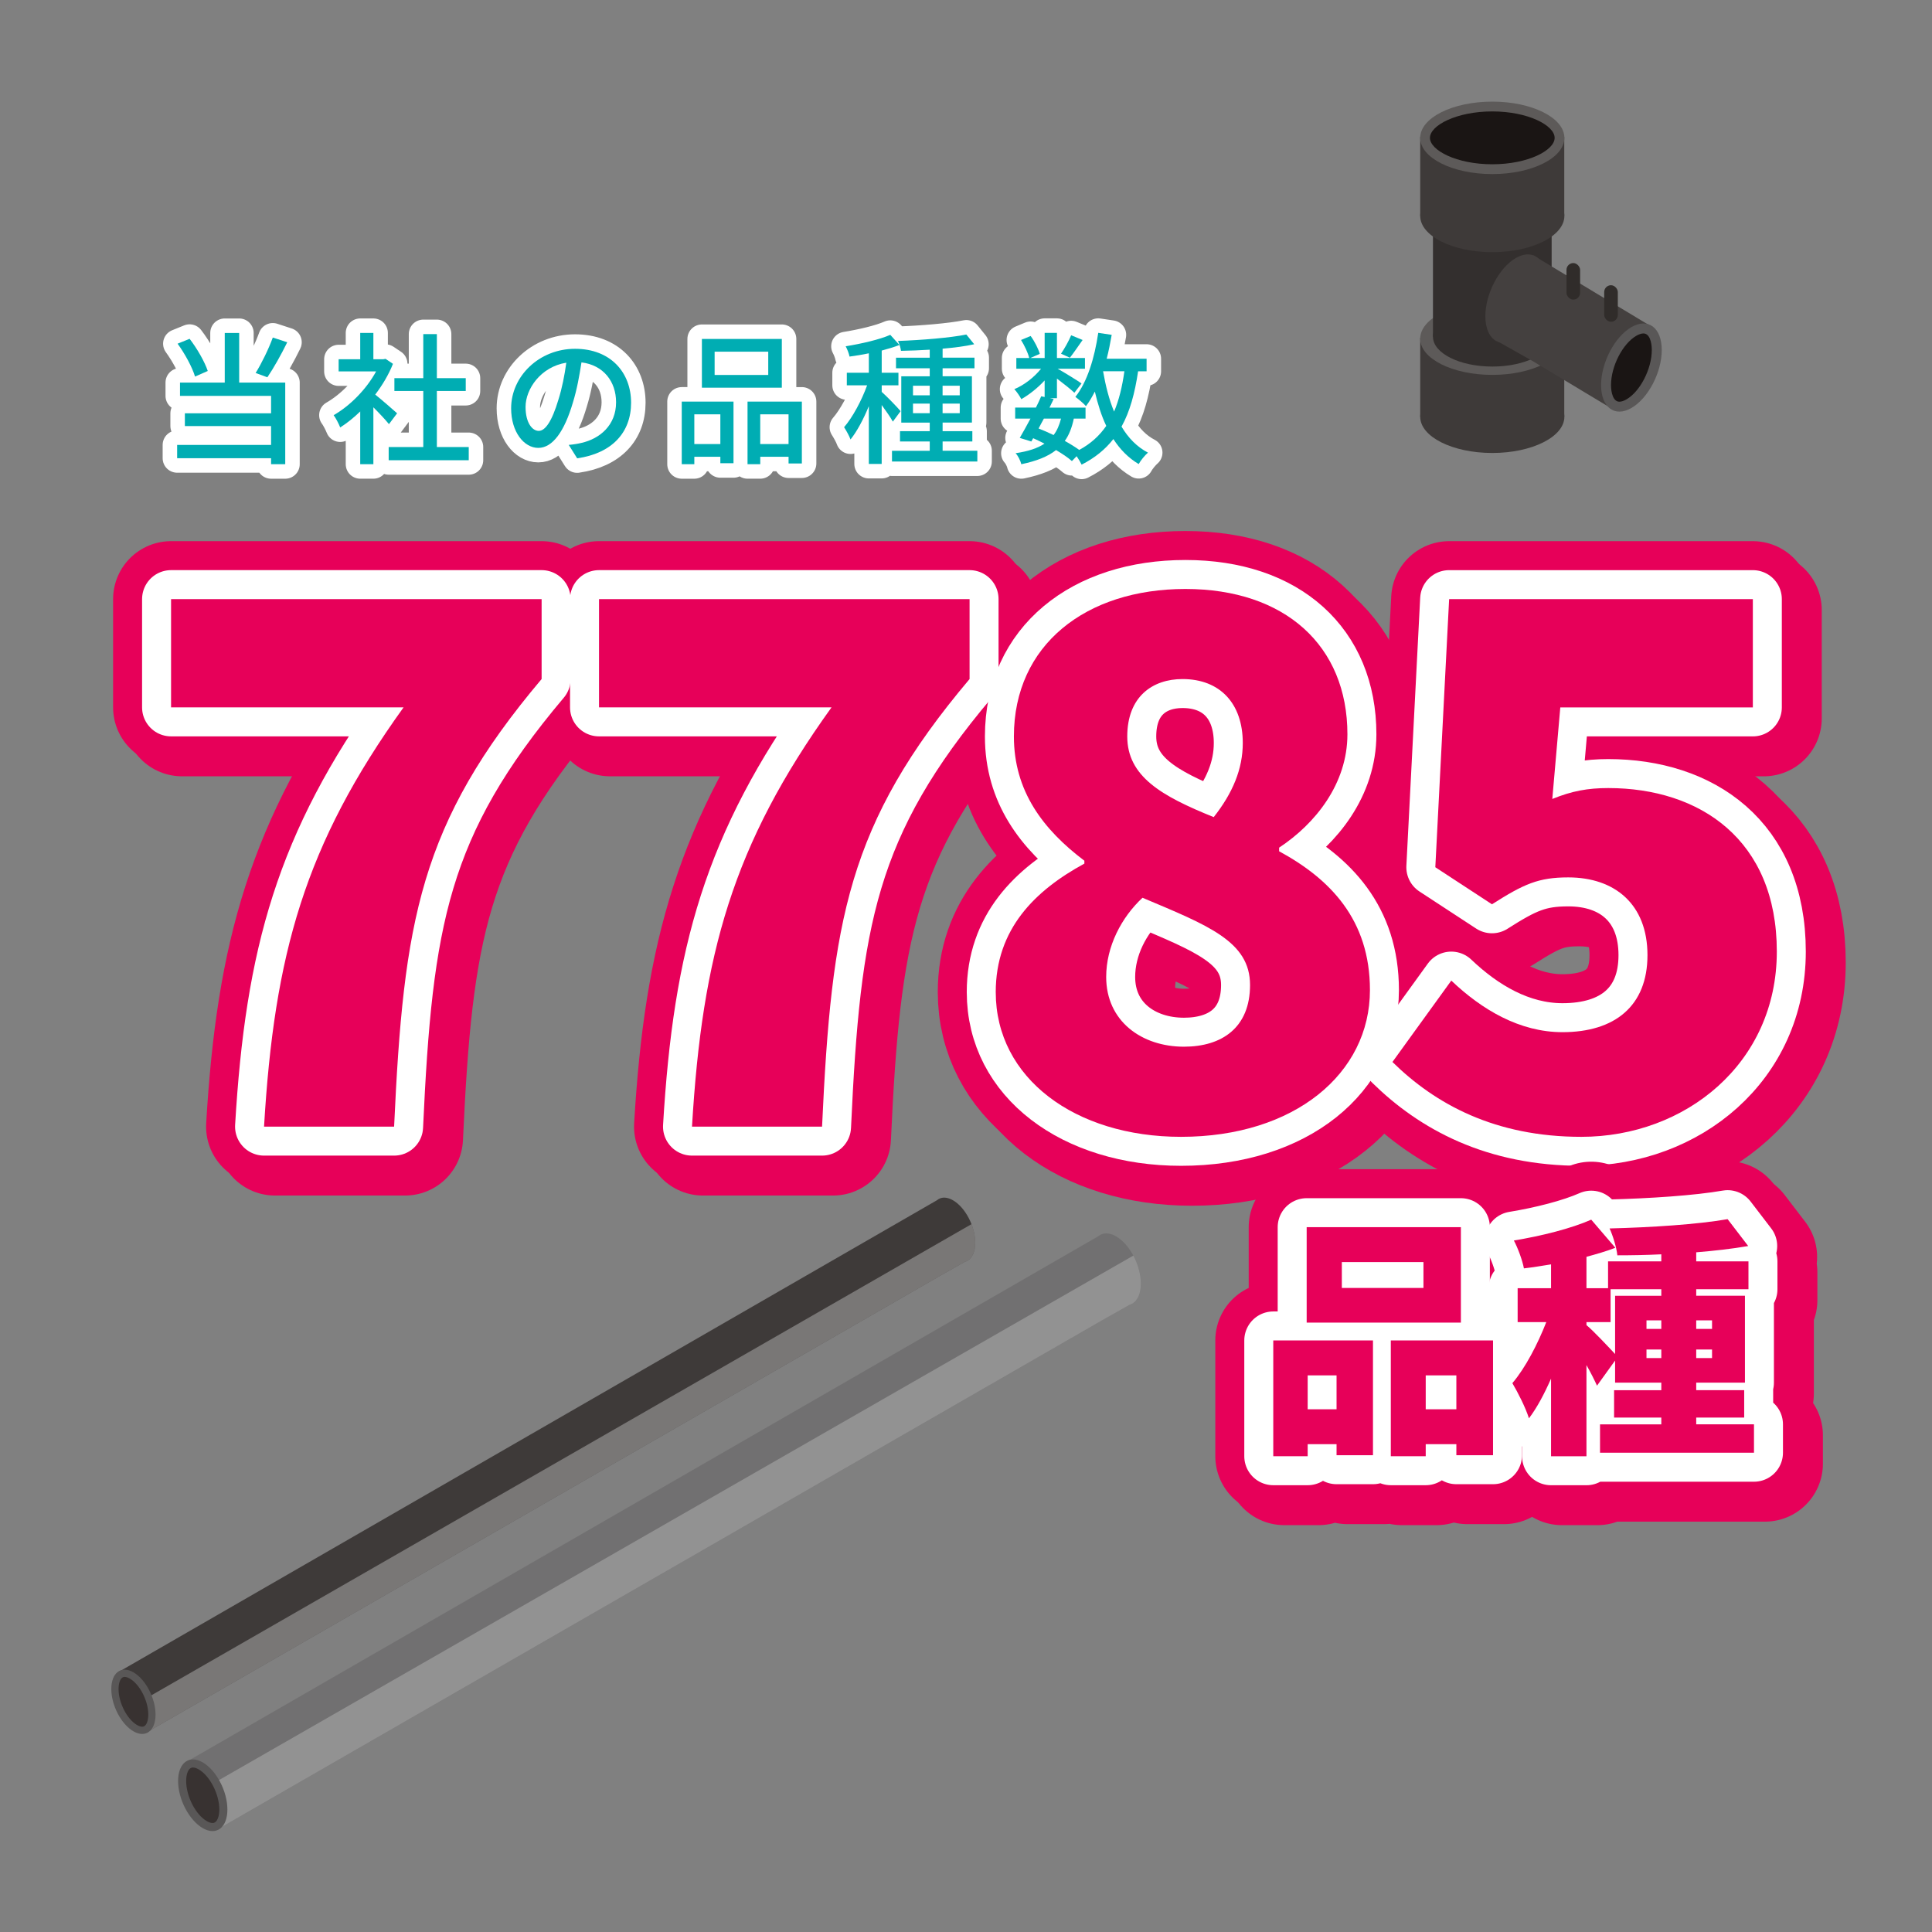 <?xml version="1.0" encoding="UTF-8"?><svg xmlns="http://www.w3.org/2000/svg" xmlns:xlink="http://www.w3.org/1999/xlink" viewBox="0 0 1000 1000"><rect x="0" y="0" width="1000" height="1000" fill="#808080" stroke="none"/><defs><clipPath id="clippath"><path d="M493.27,621.27c-2.38-1.37-4.59-1.69-6.42-1.09-.71.23-1.37.6-1.95,1.1L62.54,864.73l13.93,31.63,410.23-236.07,12.86-7.26c.39-.11.76-.25,1.12-.45,2.5-1.37,4.09-4.66,4.09-9.36,0-8.46-5.14-18.29-11.49-21.95Z" fill="#3e3a39"/></clipPath><clipPath id="clippath-1"><path d="M577.69,639.94c-2.65-1.53-5.12-1.88-7.16-1.22-.8.26-1.52.67-2.18,1.23L97.67,911.26l15.52,35.25,457.18-263.09,14.33-8.09c.43-.13.85-.28,1.24-.5,2.79-1.52,4.56-5.19,4.56-10.43,0-9.43-5.73-20.38-12.81-24.47Z" fill="#717071"/></clipPath></defs><g isolation="isolate"><g id="_イラスト"><path d="M214.56,371.81h-120.35v-56.04h191.8v41.37c-63.18,74.84-71.46,125.24-76.35,231.67h-67.32c5.27-89.13,21.06-145.92,72.21-217Z" fill="#e70059"/><path d="M436.07,371.81h-120.35v-56.04h191.8v41.37c-63.18,74.84-71.46,125.24-76.35,231.67h-67.32c5.27-89.13,21.06-145.92,72.21-217Z" fill="#e70059"/><path d="M521.06,519.24c0-32.72,20.31-52.65,45.88-66.57v-1.5c-21.44-16.17-36.48-36.1-36.48-64.31,0-47.39,37.23-76.34,88.76-76.34s83.87,29.33,83.87,75.22c0,25.57-16.55,46.26-35.35,58.67v1.88c26.33,14.29,47.01,35.35,47.01,71.83,0,43.25-39.11,75.97-97.78,75.97-54.91,0-95.9-30.46-95.9-74.84ZM652.69,515.48c0-22.57-21.81-30.84-55.66-45.13-10.91,10.15-18.8,25.2-18.8,40.99,0,22.94,18.43,36.1,40.24,36.1,19.56,0,34.22-9.78,34.22-31.97ZM648.93,390.24c0-20.31-11.66-33.09-31.21-33.09-15.42,0-28.58,9.03-28.58,29.71s17.68,30.84,44.75,41.75c9.78-12.41,15.04-24.82,15.04-38.36Z" fill="#e70059"/><path d="M726.4,555.34l30.46-42.12c15.79,15.04,35.35,26.7,57.54,26.7,27.08,0,44-13.54,44-39.87s-16.92-40.24-40.99-40.24c-15.42,0-22.94,3.38-39.49,13.92l-29.33-19.18,7.15-138.77h157.2v56.04h-99.66l-4.14,47.39c10.15-4.14,18.43-5.64,28.96-5.64,47.39,0,87.25,26.7,87.25,84.62s-47.39,95.9-101.17,95.9c-44.75,0-75.59-16.92-97.78-38.74Z" fill="#e70059"/><path d="M214.56,371.81h-120.35v-56.04h191.8v41.37c-63.18,74.84-71.46,125.24-76.35,231.67h-67.32c5.27-89.13,21.06-145.92,72.21-217Z" fill="none" stroke="#e70059" stroke-linecap="round" stroke-linejoin="round" stroke-width="60"/><path d="M436.07,371.81h-120.35v-56.04h191.8v41.37c-63.18,74.84-71.46,125.24-76.35,231.67h-67.32c5.27-89.13,21.06-145.92,72.21-217Z" fill="none" stroke="#e70059" stroke-linecap="round" stroke-linejoin="round" stroke-width="60"/><path d="M521.06,519.24c0-32.72,20.31-52.65,45.88-66.57v-1.5c-21.44-16.17-36.48-36.1-36.48-64.31,0-47.39,37.23-76.34,88.76-76.34s83.87,29.33,83.87,75.22c0,25.57-16.55,46.26-35.35,58.67v1.88c26.33,14.29,47.01,35.35,47.01,71.83,0,43.25-39.11,75.97-97.78,75.97-54.91,0-95.9-30.46-95.9-74.84ZM652.69,515.48c0-22.57-21.81-30.84-55.66-45.13-10.91,10.15-18.8,25.2-18.8,40.99,0,22.94,18.43,36.1,40.24,36.1,19.56,0,34.22-9.78,34.22-31.97ZM648.93,390.24c0-20.31-11.66-33.09-31.21-33.09-15.42,0-28.58,9.03-28.58,29.71s17.68,30.84,44.75,41.75c9.78-12.41,15.04-24.82,15.04-38.36Z" fill="none" stroke="#e70059" stroke-linecap="round" stroke-linejoin="round" stroke-width="60"/><path d="M726.4,555.34l30.46-42.12c15.79,15.04,35.35,26.7,57.54,26.7,27.08,0,44-13.54,44-39.87s-16.92-40.24-40.99-40.24c-15.42,0-22.94,3.38-39.49,13.92l-29.33-19.18,7.15-138.77h157.2v56.04h-99.66l-4.14,47.39c10.15-4.14,18.43-5.64,28.96-5.64,47.39,0,87.25,26.7,87.25,84.62s-47.39,95.9-101.17,95.9c-44.75,0-75.59-16.92-97.78-38.74Z" fill="none" stroke="#e70059" stroke-linecap="round" stroke-linejoin="round" stroke-width="60"/><path d="M208.89,366.14h-120.35v-56.04h191.8v41.37c-63.18,74.84-71.46,125.24-76.35,231.67h-67.32c5.27-89.13,21.06-145.92,72.21-217Z" fill="none" stroke="#e70059" stroke-linecap="round" stroke-linejoin="round" stroke-width="60"/><path d="M430.4,366.14h-120.35v-56.04h191.8v41.37c-63.18,74.84-71.46,125.24-76.35,231.67h-67.32c5.27-89.13,21.06-145.92,72.21-217Z" fill="none" stroke="#e70059" stroke-linecap="round" stroke-linejoin="round" stroke-width="60"/><path d="M515.39,513.57c0-32.72,20.31-52.65,45.88-66.57v-1.5c-21.44-16.17-36.48-36.1-36.48-64.31,0-47.39,37.23-76.34,88.76-76.34s83.87,29.33,83.87,75.22c0,25.57-16.55,46.26-35.35,58.67v1.88c26.33,14.29,47.01,35.35,47.01,71.83,0,43.25-39.11,75.97-97.78,75.97-54.91,0-95.9-30.46-95.9-74.84ZM647.02,509.81c0-22.57-21.81-30.84-55.66-45.13-10.91,10.15-18.8,25.2-18.8,40.99,0,22.94,18.43,36.1,40.24,36.1,19.56,0,34.22-9.78,34.22-31.97ZM643.26,384.57c0-20.31-11.66-33.09-31.21-33.09-15.42,0-28.58,9.03-28.58,29.71s17.68,30.84,44.75,41.75c9.78-12.41,15.04-24.82,15.04-38.36Z" fill="none" stroke="#e70059" stroke-linecap="round" stroke-linejoin="round" stroke-width="60"/><path d="M720.73,549.67l30.46-42.12c15.79,15.04,35.35,26.7,57.54,26.7,27.08,0,44-13.54,44-39.87s-16.92-40.24-40.99-40.24c-15.42,0-22.94,3.38-39.49,13.92l-29.33-19.18,7.15-138.77h157.2v56.04h-99.66l-4.14,47.39c10.15-4.14,18.43-5.64,28.96-5.64,47.39,0,87.25,26.7,87.25,84.62s-47.39,95.9-101.17,95.9c-44.75,0-75.59-16.92-97.78-38.74Z" fill="none" stroke="#e70059" stroke-linecap="round" stroke-linejoin="round" stroke-width="60"/><path d="M208.89,366.14h-120.35v-56.04h191.8v41.37c-63.18,74.84-71.46,125.24-76.35,231.67h-67.32c5.27-89.13,21.06-145.92,72.21-217Z" fill="none" stroke="#fff" stroke-linecap="round" stroke-linejoin="round" stroke-width="30"/><path d="M430.4,366.14h-120.35v-56.04h191.8v41.37c-63.18,74.84-71.46,125.24-76.35,231.67h-67.32c5.27-89.13,21.06-145.92,72.21-217Z" fill="none" stroke="#fff" stroke-linecap="round" stroke-linejoin="round" stroke-width="30"/><path d="M515.39,513.57c0-32.72,20.31-52.65,45.88-66.57v-1.5c-21.44-16.17-36.48-36.1-36.48-64.31,0-47.39,37.23-76.34,88.76-76.34s83.87,29.33,83.87,75.22c0,25.57-16.55,46.26-35.35,58.67v1.88c26.33,14.29,47.01,35.35,47.01,71.83,0,43.25-39.11,75.97-97.78,75.97-54.91,0-95.9-30.46-95.9-74.84ZM647.02,509.81c0-22.57-21.81-30.84-55.66-45.13-10.91,10.15-18.8,25.2-18.8,40.99,0,22.94,18.43,36.1,40.24,36.1,19.56,0,34.22-9.78,34.22-31.97ZM643.26,384.57c0-20.31-11.66-33.09-31.21-33.09-15.42,0-28.58,9.03-28.58,29.71s17.68,30.84,44.75,41.75c9.78-12.41,15.04-24.82,15.04-38.36Z" fill="none" stroke="#fff" stroke-linecap="round" stroke-linejoin="round" stroke-width="30"/><path d="M720.73,549.67l30.46-42.12c15.79,15.04,35.35,26.7,57.54,26.7,27.08,0,44-13.54,44-39.87s-16.92-40.24-40.99-40.24c-15.42,0-22.94,3.38-39.49,13.92l-29.33-19.18,7.15-138.77h157.2v56.04h-99.66l-4.14,47.39c10.15-4.14,18.43-5.64,28.96-5.64,47.39,0,87.25,26.7,87.25,84.62s-47.39,95.9-101.17,95.9c-44.75,0-75.59-16.92-97.78-38.74Z" fill="none" stroke="#fff" stroke-linecap="round" stroke-linejoin="round" stroke-width="30"/><path d="M208.89,366.14h-120.35v-56.04h191.8v41.37c-63.18,74.84-71.46,125.24-76.35,231.67h-67.32c5.27-89.13,21.06-145.92,72.21-217Z" fill="#e70059"/><path d="M430.4,366.14h-120.35v-56.04h191.8v41.37c-63.18,74.84-71.46,125.24-76.35,231.67h-67.32c5.27-89.13,21.06-145.92,72.21-217Z" fill="#e70059"/><path d="M515.39,513.57c0-32.72,20.31-52.65,45.88-66.57v-1.5c-21.44-16.17-36.48-36.1-36.48-64.31,0-47.39,37.23-76.34,88.76-76.34s83.87,29.33,83.87,75.22c0,25.57-16.55,46.26-35.35,58.67v1.88c26.33,14.29,47.01,35.35,47.01,71.83,0,43.25-39.11,75.97-97.78,75.97-54.91,0-95.9-30.46-95.9-74.84ZM647.02,509.81c0-22.57-21.81-30.84-55.66-45.13-10.91,10.15-18.8,25.2-18.8,40.99,0,22.94,18.43,36.1,40.24,36.1,19.56,0,34.22-9.78,34.22-31.97ZM643.26,384.57c0-20.31-11.66-33.09-31.21-33.09-15.42,0-28.58,9.03-28.58,29.71s17.68,30.84,44.75,41.75c9.78-12.41,15.04-24.82,15.04-38.36Z" fill="#e70059"/><path d="M720.73,549.67l30.46-42.12c15.79,15.04,35.35,26.7,57.54,26.7,27.08,0,44-13.54,44-39.87s-16.92-40.24-40.99-40.24c-15.42,0-22.94,3.38-39.49,13.92l-29.33-19.18,7.15-138.77h157.2v56.04h-99.66l-4.14,47.39c10.15-4.14,18.43-5.64,28.96-5.64,47.39,0,87.25,26.7,87.25,84.62s-47.39,95.9-101.17,95.9c-44.75,0-75.59-16.92-97.78-38.74Z" fill="#e70059"/><path d="M664.71,699.48h51.61v59.41h-18.85v-5.72h-14.95v6.24h-17.81v-59.93ZM761.82,690.25h-79.82v-49.4h79.82v49.4ZM682.52,717.56v17.55h14.95v-17.55h-14.95ZM742.45,658.92h-42.25v13.39h42.25v-13.39ZM778.46,699.48v59.41h-18.98v-5.72h-15.86v6.24h-18.07v-59.93h52.91ZM759.48,735.11v-17.55h-15.86v17.55h15.86Z" fill="#e70059"/><path d="M913.53,742.91v14.69h-79.69v-14.69h31.72v-3.51h-24.44v-14.17h24.44v-3.9h-23.92v-11.44l-9.36,13c-1.3-2.86-3.25-6.76-5.46-10.66v47.19h-18.33v-40.17c-3.51,7.93-7.28,15.08-11.44,20.54-1.69-5.46-5.72-13.39-8.58-18.2,6.76-7.93,13.13-20.28,17.55-31.59h-14.82v-17.55h17.29v-12.35c-4.81.78-9.49,1.56-14.04,2.08-.78-4.16-3.12-10.53-5.2-14.43,14.3-2.34,29.77-6.24,40.04-10.79l12.48,14.56c-4.68,1.82-9.75,3.25-14.95,4.68v16.25h11.18v-13.91h27.56v-3.64c-7.8.39-15.47.52-22.75.52-.39-4.03-2.34-10.27-4.03-13.91,21.32-.52,45.5-2.08,61.1-4.81l10.66,13.91c-8.19,1.43-17.42,2.47-26.91,3.25v4.68h27.04v14.43h-27.04v3.38h25.22v44.98h-25.22v3.9h24.83v14.17h-24.83v3.51h29.9ZM826.82,691.55c3.12,2.47,11.18,11.05,14.82,14.95v-30.16h23.92v-3.38h-26.26v17.03h-12.48v1.56ZM865.56,689.08h-7.67v4.42h7.67v-4.42ZM865.56,708.58v-4.42h-7.67v4.42h7.67ZM883.63,689.08v4.42h8.19v-4.42h-8.19ZM891.82,704.16h-8.19v4.42h8.19v-4.42Z" fill="#e70059"/><path d="M664.71,699.48h51.61v59.41h-18.85v-5.72h-14.95v6.24h-17.81v-59.93ZM761.82,690.25h-79.82v-49.4h79.82v49.4ZM682.52,717.56v17.55h14.95v-17.55h-14.95ZM742.45,658.92h-42.25v13.39h42.25v-13.39ZM778.46,699.48v59.41h-18.98v-5.72h-15.86v6.24h-18.07v-59.93h52.91ZM759.48,735.11v-17.55h-15.86v17.55h15.86Z" fill="none" stroke="#e70059" stroke-linecap="round" stroke-linejoin="round" stroke-width="60"/><path d="M913.53,742.91v14.69h-79.69v-14.69h31.72v-3.51h-24.44v-14.17h24.44v-3.9h-23.92v-11.44l-9.36,13c-1.3-2.86-3.25-6.76-5.46-10.66v47.19h-18.33v-40.17c-3.51,7.93-7.28,15.08-11.44,20.54-1.69-5.46-5.72-13.39-8.58-18.2,6.76-7.93,13.13-20.28,17.55-31.59h-14.82v-17.55h17.29v-12.35c-4.81.78-9.49,1.56-14.04,2.08-.78-4.16-3.12-10.53-5.2-14.43,14.3-2.34,29.77-6.24,40.04-10.79l12.48,14.56c-4.68,1.82-9.75,3.25-14.95,4.68v16.25h11.18v-13.91h27.56v-3.64c-7.8.39-15.47.52-22.75.52-.39-4.03-2.34-10.27-4.03-13.91,21.32-.52,45.5-2.08,61.1-4.81l10.66,13.91c-8.19,1.43-17.42,2.47-26.91,3.25v4.68h27.04v14.43h-27.04v3.38h25.22v44.98h-25.22v3.9h24.83v14.17h-24.83v3.51h29.9ZM826.82,691.55c3.12,2.47,11.18,11.05,14.82,14.95v-30.16h23.92v-3.38h-26.26v17.03h-12.48v1.56ZM865.56,689.08h-7.67v4.42h7.67v-4.42ZM865.56,708.58v-4.42h-7.67v4.42h7.67ZM883.63,689.08v4.42h8.19v-4.42h-8.19ZM891.82,704.16h-8.19v4.42h8.19v-4.42Z" fill="none" stroke="#e70059" stroke-linecap="round" stroke-linejoin="round" stroke-width="60"/><path d="M659.04,693.81h51.61v59.41h-18.85v-5.72h-14.95v6.24h-17.81v-59.93ZM756.15,684.58h-79.82v-49.4h79.82v49.4ZM676.85,711.89v17.55h14.95v-17.55h-14.95ZM736.78,653.25h-42.25v13.39h42.25v-13.39ZM772.79,693.81v59.41h-18.98v-5.72h-15.86v6.24h-18.07v-59.93h52.91ZM753.81,729.44v-17.55h-15.86v17.55h15.86Z" fill="none" stroke="#e70059" stroke-linecap="round" stroke-linejoin="round" stroke-width="60"/><path d="M907.86,737.24v14.69h-79.69v-14.69h31.72v-3.51h-24.44v-14.17h24.44v-3.9h-23.92v-11.44l-9.36,13c-1.3-2.86-3.25-6.76-5.46-10.66v47.19h-18.33v-40.17c-3.51,7.93-7.28,15.08-11.44,20.54-1.69-5.46-5.72-13.39-8.58-18.2,6.76-7.93,13.13-20.28,17.55-31.59h-14.82v-17.55h17.29v-12.35c-4.81.78-9.49,1.56-14.04,2.08-.78-4.16-3.12-10.53-5.2-14.43,14.3-2.34,29.77-6.24,40.04-10.79l12.48,14.56c-4.68,1.82-9.75,3.25-14.95,4.68v16.25h11.18v-13.91h27.56v-3.64c-7.8.39-15.47.52-22.75.52-.39-4.03-2.34-10.27-4.03-13.91,21.32-.52,45.5-2.08,61.1-4.81l10.66,13.91c-8.19,1.43-17.42,2.47-26.91,3.25v4.68h27.04v14.43h-27.04v3.38h25.22v44.98h-25.22v3.9h24.83v14.17h-24.83v3.51h29.9ZM821.15,685.89c3.12,2.47,11.18,11.05,14.82,14.95v-30.16h23.92v-3.38h-26.26v17.03h-12.48v1.56ZM859.89,683.41h-7.67v4.42h7.67v-4.42ZM859.89,702.92v-4.42h-7.67v4.42h7.67ZM877.96,683.41v4.42h8.19v-4.42h-8.19ZM886.15,698.5h-8.19v4.42h8.19v-4.42Z" fill="none" stroke="#e70059" stroke-linecap="round" stroke-linejoin="round" stroke-width="60"/><path d="M659.04,693.81h51.61v59.41h-18.85v-5.72h-14.95v6.24h-17.81v-59.93ZM756.15,684.58h-79.82v-49.4h79.82v49.4ZM676.85,711.89v17.55h14.95v-17.55h-14.95ZM736.78,653.25h-42.25v13.39h42.25v-13.39ZM772.79,693.81v59.41h-18.98v-5.72h-15.86v6.24h-18.07v-59.93h52.91ZM753.81,729.44v-17.55h-15.86v17.55h15.86Z" fill="none" stroke="#fff" stroke-linecap="round" stroke-linejoin="round" stroke-width="30"/><path d="M907.86,737.24v14.69h-79.69v-14.69h31.72v-3.51h-24.44v-14.17h24.44v-3.9h-23.92v-11.44l-9.36,13c-1.3-2.86-3.25-6.76-5.46-10.66v47.19h-18.33v-40.17c-3.51,7.93-7.28,15.08-11.44,20.54-1.69-5.46-5.72-13.39-8.58-18.2,6.76-7.93,13.13-20.28,17.55-31.59h-14.82v-17.55h17.29v-12.35c-4.81.78-9.49,1.56-14.04,2.08-.78-4.16-3.12-10.53-5.2-14.43,14.3-2.34,29.77-6.24,40.04-10.79l12.48,14.56c-4.68,1.82-9.75,3.25-14.95,4.68v16.25h11.18v-13.91h27.56v-3.64c-7.8.39-15.47.52-22.75.52-.39-4.03-2.34-10.27-4.03-13.91,21.32-.52,45.5-2.08,61.1-4.81l10.66,13.91c-8.19,1.43-17.42,2.47-26.91,3.25v4.68h27.04v14.43h-27.04v3.38h25.22v44.98h-25.22v3.9h24.83v14.17h-24.83v3.51h29.9ZM821.15,685.89c3.12,2.47,11.18,11.05,14.82,14.95v-30.16h23.92v-3.38h-26.26v17.03h-12.48v1.56ZM859.89,683.41h-7.67v4.42h7.67v-4.42ZM859.89,702.92v-4.42h-7.67v4.42h7.67ZM877.96,683.41v4.42h8.19v-4.42h-8.19ZM886.15,698.5h-8.19v4.42h8.19v-4.42Z" fill="none" stroke="#fff" stroke-linecap="round" stroke-linejoin="round" stroke-width="30"/><path d="M659.04,693.81h51.61v59.41h-18.85v-5.72h-14.95v6.24h-17.81v-59.93ZM756.15,684.58h-79.82v-49.4h79.82v49.4ZM676.85,711.89v17.55h14.95v-17.55h-14.95ZM736.78,653.25h-42.25v13.39h42.25v-13.39ZM772.79,693.81v59.41h-18.98v-5.72h-15.86v6.24h-18.07v-59.93h52.91ZM753.81,729.44v-17.55h-15.86v17.55h15.86Z" fill="#e70059"/><path d="M907.86,737.24v14.69h-79.69v-14.69h31.72v-3.51h-24.44v-14.17h24.44v-3.9h-23.92v-11.44l-9.36,13c-1.3-2.86-3.25-6.76-5.46-10.66v47.19h-18.33v-40.17c-3.51,7.93-7.28,15.08-11.44,20.54-1.69-5.46-5.72-13.39-8.58-18.2,6.76-7.93,13.13-20.28,17.55-31.59h-14.82v-17.55h17.29v-12.35c-4.81.78-9.49,1.56-14.04,2.08-.78-4.16-3.12-10.53-5.2-14.43,14.3-2.34,29.77-6.24,40.04-10.79l12.48,14.56c-4.68,1.82-9.75,3.25-14.95,4.68v16.25h11.18v-13.91h27.56v-3.64c-7.8.39-15.47.52-22.75.52-.39-4.03-2.34-10.27-4.03-13.91,21.32-.52,45.5-2.08,61.1-4.81l10.66,13.91c-8.19,1.43-17.42,2.47-26.91,3.25v4.68h27.04v14.43h-27.04v3.38h25.22v44.98h-25.22v3.9h24.83v14.17h-24.83v3.51h29.9ZM821.15,685.89c3.12,2.47,11.18,11.05,14.82,14.95v-30.16h23.92v-3.38h-26.26v17.03h-12.48v1.56ZM859.89,683.41h-7.67v4.42h7.67v-4.42ZM859.89,702.92v-4.42h-7.67v4.42h7.67ZM877.96,683.41v4.42h8.19v-4.42h-8.19ZM886.15,698.5h-8.19v4.42h8.19v-4.42Z" fill="#e70059"/><path d="M493.27,621.27c-2.38-1.37-4.59-1.69-6.42-1.09-.71.23-1.37.6-1.95,1.1L62.54,864.73l13.93,31.63,410.23-236.07,12.86-7.26c.39-.11.76-.25,1.12-.45,2.5-1.37,4.09-4.66,4.09-9.36,0-8.46-5.14-18.29-11.49-21.95Z" fill="#3e3a39"/><g clip-path="url(#clippath)"><polygon points="54.26 891.33 511.29 628.77 511.29 664.69 62.54 916.21 54.26 891.33" fill="#b4b4b5" mix-blend-mode="multiply" opacity=".5"/></g><path d="M80.51,887.46c0,8.43-5.13,12.31-11.45,8.66-6.32-3.65-11.45-13.45-11.45-21.88s5.13-12.31,11.45-8.66c6.32,3.65,11.45,13.45,11.45,21.88Z" fill="#595757"/><path d="M73.61,893.74c-.76,0-1.68-.3-2.67-.87-5.19-3-9.58-11.53-9.58-18.63,0-2.89.83-6.28,3.15-6.28.76,0,1.68.3,2.67.87,5.19,3,9.58,11.52,9.58,18.63,0,2.9-.83,6.28-3.15,6.28Z" fill="#383231"/><path d="M577.69,639.94c-2.65-1.53-5.12-1.88-7.16-1.22-.8.26-1.52.67-2.18,1.23L97.67,911.26l15.52,35.25,457.18-263.09,14.33-8.09c.43-.13.85-.28,1.24-.5,2.79-1.52,4.56-5.19,4.56-10.43,0-9.43-5.73-20.38-12.81-24.47Z" fill="#717071"/><g clip-path="url(#clippath-1)"><polygon points="89.79 934.88 602.33 640.88 602.33 675.81 107.56 965.4 89.79 934.88" fill="#b4b4b5" mix-blend-mode="multiply" opacity=".5"/></g><path d="M117.7,936.59c0,9.4-5.71,13.72-12.76,9.65-7.05-4.07-12.76-14.99-12.76-24.38s5.71-13.72,12.76-9.65c7.05,4.07,12.76,14.99,12.76,24.38Z" fill="#595757"/><path d="M110.01,943.58c-.85,0-1.88-.33-2.98-.97-5.79-3.34-10.67-12.85-10.67-20.76,0-3.23.92-6.99,3.51-6.99.84,0,1.87.33,2.98.97,5.79,3.34,10.67,12.84,10.67,20.76,0,3.23-.92,7-3.51,7Z" fill="#383231"/><path d="M123.81,198.02h23.83v42.26h-7.33v-3.11h-48.62v-6.88h48.62v-9.77h-44.62v-6.59h44.62v-9.03h-47.14v-6.88h23.16v-25.68h7.47v25.68ZM100.95,194.91c-1.41-4.74-5.25-11.84-9.03-17.02l6.22-2.52c4,5.18,7.84,11.99,9.4,16.65l-6.59,2.89ZM148.68,177.15c-3.11,6.36-7.1,13.47-10.29,18.13l-6.07-2.22c3.03-4.88,6.81-12.58,8.88-18.35l7.47,2.44Z" fill="#231815"/><path d="M201.33,219.55c-1.7-2.15-5.03-5.7-8.07-8.73v29.45h-6.81v-27.31c-3.33,3.26-6.88,6.07-10.36,8.29-.67-1.78-2.37-5.03-3.4-6.36,8.44-4.81,16.95-13.4,21.98-22.65h-19.39v-6.29h11.17v-13.62h6.81v13.62h5.11l1.18-.22,3.85,2.59c-2.22,5.62-5.48,11.03-9.18,15.91,3.48,2.81,9.62,8.14,11.32,9.69l-4.22,5.62ZM242.62,231.39v6.81h-41.44v-6.81h17.91v-29.01h-14.95v-6.66h14.95v-22.79h7.03v22.79h14.95v6.66h-14.95v29.01h16.5Z" fill="#231815"/><path d="M298.75,237.24l-4.37-6.96c2.52-.22,4.74-.59,6.59-1.04,9.47-2.15,17.91-9.1,17.91-21.02,0-10.73-6.51-19.24-17.91-20.65-1.04,6.66-2.29,13.84-4.44,20.8-4.44,15.1-10.58,23.46-17.91,23.46s-14.06-8.14-14.06-20.5c0-16.58,14.51-30.79,33.08-30.79s29.01,12.43,29.01,27.9-9.92,26.2-27.9,28.79ZM278.84,223.03c3.33,0,6.81-4.81,10.21-16.21,1.85-5.85,3.18-12.58,4.07-19.09-13.32,2.15-21.09,13.69-21.09,22.87,0,8.51,3.63,12.43,6.81,12.43Z" fill="#231815"/><path d="M352.87,207.86h26.79v31.9h-6.81v-3.33h-13.47v3.85h-6.51v-32.41ZM359.38,214.45v15.39h13.47v-15.39h-13.47ZM404.67,200.68h-41.37v-25.24h41.37v25.24ZM397.64,182.03h-27.75v12.06h27.75v-12.06ZM415.04,207.86v32.04h-6.88v-3.48h-14.65v3.85h-6.59v-32.41h28.12ZM408.15,229.84v-15.39h-14.65v15.39h14.65Z" fill="#231815"/><path d="M462.13,218.22c-1.11-2.07-3.55-5.55-5.77-8.58v30.49h-6.66v-29.9c-2.74,6.73-6.14,13.1-9.47,17.24-.67-1.92-2.29-4.74-3.33-6.36,4.37-5.03,9.1-13.84,11.92-21.68h-10.51v-6.51h11.4v-10.06c-3.4.74-6.81,1.26-9.99,1.7-.3-1.55-1.18-3.85-2-5.33,8.21-1.33,17.54-3.48,23.09-5.92l4.74,5.25c-2.66,1.04-5.85,2-9.18,2.89v11.47h8.66v6.51h-8.66v3.4c2.15,1.85,8.44,8.29,9.77,9.99l-4,5.4ZM505.87,233.32v5.55h-44.18v-5.55h19.54v-4.81h-15.39v-5.33h15.39v-4.44h-14.73v-23.98h14.73v-4.14h-17.46v-5.48h17.46v-4.14c-5.11.3-10.14.52-14.88.59-.15-1.41-.89-3.77-1.55-5.11,12.21-.44,26.94-1.63,35.37-3.33l4.07,5.03c-4.59,1.04-10.29,1.78-16.35,2.29v4.66h16.5v5.48h-16.5v4.14h15.17v23.98h-15.17v4.44h15.39v5.33h-15.39v4.81h17.98ZM472.57,204.6h8.66v-4.96h-8.66v4.96ZM481.22,213.86v-4.96h-8.66v4.96h8.66ZM487.88,199.65v4.96h8.88v-4.96h-8.88ZM496.76,208.9h-8.88v4.96h8.88v-4.96Z" fill="#231815"/><path d="M589.08,192.17c-1.7,11.47-4.29,20.94-8.58,28.64,3.48,5.85,7.99,10.51,13.69,13.47-1.55,1.33-3.77,4-4.81,5.92-5.33-3.18-9.62-7.55-13.1-12.95-4.22,5.4-9.62,9.77-16.43,13.25-.52-1.11-1.55-2.89-2.59-4.37l-2.44,2.52c-2.07-1.85-4.96-3.77-8.21-5.7-4.29,3.4-10.14,5.7-17.98,7.33-.44-1.85-1.7-4.37-2.96-5.7,6.44-.96,11.32-2.52,14.95-4.96-1.92-.96-3.85-1.92-5.85-2.81l-.96,1.7-5.99-1.85c1.63-2.74,3.55-6.29,5.55-9.99h-7.92v-5.7h10.73c1.04-2,1.92-4,2.74-5.85l1.78.37v-8.58c-3.55,3.85-7.92,7.33-12.06,9.69-.81-1.55-2.37-3.85-3.63-5.18,4.96-2,10.29-6.14,13.84-10.58h-12.8v-5.55h6.66c-.59-2.59-2.44-6.44-4.22-9.32l4.96-2.07c2.07,2.81,4,6.66,4.74,9.25l-4.88,2.15h7.4v-13.02h6.36v13.02h14.5v5.55h-14.13c3.33,1.85,10.51,6.29,12.36,7.62l-3.7,4.81c-1.78-1.7-5.7-4.81-9.03-7.33v10.14h-3.7l2,.44c-.67,1.41-1.41,2.89-2.15,4.44h18.65v5.7h-6.07c-.96,4.59-2.44,8.44-4.66,11.54,2.81,1.55,5.4,3.18,7.47,4.66,5.92-3.18,10.44-7.33,13.99-12.43-2.52-5.25-4.37-11.25-5.92-17.76-1.41,2.74-2.89,5.33-4.59,7.55-1.04-1.26-3.92-3.7-5.48-4.81,6.14-7.7,9.92-20.13,11.84-33.15l6.96,1.04c-.74,4.22-1.55,8.36-2.59,12.36h20.65v6.51h-4.37ZM540.31,216.67c-.96,1.7-1.85,3.48-2.74,5.11,2.59,1.04,5.25,2.15,7.77,3.4,1.78-2.29,2.96-5.11,3.85-8.51h-8.88ZM560.36,175.97c-2.37,3.33-4.74,6.88-6.59,9.18l-4.59-2.07c1.78-2.59,4.07-6.66,5.25-9.55l5.92,2.44ZM570.95,192.17c1.33,7.55,3.11,14.65,5.7,20.87,2.52-5.92,4.22-12.88,5.33-20.87h-11.03Z" fill="#231815"/><path d="M123.81,198.02h23.83v42.26h-7.33v-3.11h-48.62v-6.88h48.62v-9.77h-44.62v-6.59h44.62v-9.03h-47.14v-6.88h23.16v-25.68h7.47v25.68ZM100.95,194.91c-1.41-4.74-5.25-11.84-9.03-17.02l6.22-2.52c4,5.18,7.84,11.99,9.4,16.65l-6.59,2.89ZM148.68,177.15c-3.11,6.36-7.1,13.47-10.29,18.13l-6.07-2.22c3.03-4.88,6.81-12.58,8.88-18.35l7.47,2.44Z" fill="none" stroke="#fff" stroke-linecap="round" stroke-linejoin="round" stroke-width="15"/><path d="M201.33,219.55c-1.7-2.15-5.03-5.7-8.07-8.73v29.45h-6.81v-27.31c-3.33,3.26-6.88,6.07-10.36,8.29-.67-1.78-2.37-5.03-3.4-6.36,8.44-4.81,16.95-13.4,21.98-22.65h-19.39v-6.29h11.17v-13.62h6.81v13.62h5.11l1.18-.22,3.85,2.59c-2.22,5.62-5.48,11.03-9.18,15.91,3.48,2.81,9.62,8.14,11.32,9.69l-4.22,5.62ZM242.62,231.39v6.81h-41.44v-6.81h17.91v-29.01h-14.95v-6.66h14.95v-22.79h7.03v22.79h14.95v6.66h-14.95v29.01h16.5Z" fill="none" stroke="#fff" stroke-linecap="round" stroke-linejoin="round" stroke-width="15"/><path d="M298.75,237.24l-4.37-6.96c2.52-.22,4.74-.59,6.59-1.04,9.47-2.15,17.91-9.1,17.91-21.02,0-10.73-6.51-19.24-17.91-20.65-1.04,6.66-2.29,13.84-4.44,20.8-4.44,15.1-10.58,23.46-17.91,23.46s-14.06-8.14-14.06-20.5c0-16.58,14.51-30.79,33.08-30.79s29.01,12.43,29.01,27.9-9.92,26.2-27.9,28.79ZM278.84,223.03c3.33,0,6.81-4.81,10.21-16.21,1.85-5.85,3.18-12.58,4.07-19.09-13.32,2.15-21.09,13.69-21.09,22.87,0,8.51,3.63,12.43,6.81,12.43Z" fill="none" stroke="#fff" stroke-linecap="round" stroke-linejoin="round" stroke-width="15"/><path d="M352.87,207.86h26.79v31.9h-6.81v-3.33h-13.47v3.85h-6.51v-32.41ZM359.38,214.45v15.39h13.47v-15.39h-13.47ZM404.67,200.68h-41.37v-25.24h41.37v25.24ZM397.64,182.03h-27.75v12.06h27.75v-12.06ZM415.04,207.86v32.04h-6.88v-3.48h-14.65v3.85h-6.59v-32.41h28.12ZM408.15,229.84v-15.39h-14.65v15.39h14.65Z" fill="none" stroke="#fff" stroke-linecap="round" stroke-linejoin="round" stroke-width="15"/><path d="M462.13,218.22c-1.11-2.07-3.55-5.55-5.77-8.58v30.49h-6.66v-29.9c-2.74,6.73-6.14,13.1-9.47,17.24-.67-1.92-2.29-4.74-3.33-6.36,4.37-5.03,9.1-13.84,11.92-21.68h-10.51v-6.51h11.4v-10.06c-3.4.74-6.81,1.26-9.99,1.7-.3-1.55-1.18-3.85-2-5.33,8.21-1.33,17.54-3.48,23.09-5.92l4.74,5.25c-2.66,1.04-5.85,2-9.18,2.89v11.47h8.66v6.51h-8.66v3.4c2.15,1.85,8.44,8.29,9.77,9.99l-4,5.4ZM505.87,233.32v5.55h-44.18v-5.55h19.54v-4.81h-15.39v-5.33h15.39v-4.44h-14.73v-23.98h14.73v-4.14h-17.46v-5.48h17.46v-4.14c-5.11.3-10.14.52-14.88.59-.15-1.41-.89-3.77-1.55-5.11,12.21-.44,26.94-1.63,35.37-3.33l4.07,5.03c-4.59,1.04-10.29,1.78-16.35,2.29v4.66h16.5v5.48h-16.5v4.14h15.17v23.98h-15.17v4.44h15.39v5.33h-15.39v4.81h17.98ZM472.57,204.6h8.66v-4.96h-8.66v4.96ZM481.22,213.86v-4.96h-8.66v4.96h8.66ZM487.88,199.65v4.96h8.88v-4.96h-8.88ZM496.76,208.9h-8.88v4.96h8.88v-4.96Z" fill="none" stroke="#fff" stroke-linecap="round" stroke-linejoin="round" stroke-width="15"/><path d="M589.08,192.17c-1.7,11.47-4.29,20.94-8.58,28.64,3.48,5.85,7.99,10.51,13.69,13.47-1.55,1.33-3.77,4-4.81,5.92-5.33-3.18-9.62-7.55-13.1-12.95-4.22,5.4-9.62,9.77-16.43,13.25-.52-1.11-1.55-2.89-2.59-4.37l-2.44,2.52c-2.07-1.85-4.96-3.77-8.21-5.7-4.29,3.4-10.14,5.7-17.98,7.33-.44-1.85-1.7-4.37-2.96-5.7,6.44-.96,11.32-2.52,14.95-4.96-1.92-.96-3.85-1.92-5.85-2.81l-.96,1.7-5.99-1.85c1.63-2.74,3.55-6.29,5.55-9.99h-7.92v-5.7h10.73c1.04-2,1.92-4,2.74-5.85l1.78.37v-8.58c-3.55,3.85-7.92,7.33-12.06,9.69-.81-1.55-2.37-3.85-3.63-5.18,4.96-2,10.29-6.14,13.84-10.58h-12.8v-5.55h6.66c-.59-2.59-2.44-6.44-4.22-9.32l4.96-2.07c2.07,2.81,4,6.66,4.74,9.25l-4.88,2.15h7.4v-13.02h6.36v13.02h14.5v5.55h-14.13c3.33,1.85,10.51,6.29,12.36,7.62l-3.7,4.81c-1.78-1.7-5.7-4.81-9.03-7.33v10.14h-3.7l2,.44c-.67,1.41-1.41,2.89-2.15,4.44h18.65v5.7h-6.07c-.96,4.59-2.44,8.44-4.66,11.54,2.81,1.55,5.4,3.18,7.47,4.66,5.92-3.18,10.44-7.33,13.99-12.43-2.52-5.25-4.37-11.25-5.92-17.76-1.41,2.74-2.89,5.33-4.59,7.55-1.04-1.26-3.92-3.7-5.48-4.81,6.14-7.7,9.92-20.13,11.84-33.15l6.96,1.04c-.74,4.22-1.55,8.36-2.59,12.36h20.65v6.51h-4.37ZM540.31,216.67c-.96,1.7-1.85,3.48-2.74,5.11,2.59,1.04,5.25,2.15,7.77,3.4,1.78-2.29,2.96-5.11,3.85-8.51h-8.88ZM560.36,175.97c-2.37,3.33-4.74,6.88-6.59,9.18l-4.59-2.07c1.78-2.59,4.07-6.66,5.25-9.55l5.92,2.44ZM570.95,192.17c1.33,7.55,3.11,14.65,5.7,20.87,2.52-5.92,4.22-12.88,5.33-20.87h-11.03Z" fill="none" stroke="#fff" stroke-linecap="round" stroke-linejoin="round" stroke-width="15"/><path d="M123.81,198.02h23.83v42.26h-7.33v-3.11h-48.62v-6.88h48.62v-9.77h-44.62v-6.59h44.62v-9.03h-47.14v-6.88h23.16v-25.68h7.47v25.68ZM100.95,194.91c-1.41-4.74-5.25-11.84-9.03-17.02l6.22-2.52c4,5.18,7.84,11.99,9.4,16.65l-6.59,2.89ZM148.68,177.15c-3.11,6.36-7.1,13.47-10.29,18.13l-6.07-2.22c3.03-4.88,6.81-12.58,8.88-18.35l7.47,2.44Z" fill="#00adb3"/><path d="M201.33,219.55c-1.7-2.15-5.03-5.7-8.07-8.73v29.45h-6.81v-27.31c-3.33,3.26-6.88,6.07-10.36,8.29-.67-1.78-2.37-5.03-3.4-6.36,8.44-4.81,16.95-13.4,21.98-22.65h-19.39v-6.29h11.17v-13.62h6.81v13.62h5.11l1.18-.22,3.85,2.59c-2.22,5.62-5.48,11.03-9.18,15.91,3.48,2.81,9.62,8.14,11.32,9.69l-4.22,5.62ZM242.62,231.39v6.81h-41.44v-6.81h17.91v-29.01h-14.95v-6.66h14.95v-22.79h7.03v22.79h14.95v6.66h-14.95v29.01h16.5Z" fill="#00adb3"/><path d="M298.75,237.24l-4.37-6.96c2.52-.22,4.74-.59,6.59-1.04,9.47-2.15,17.91-9.1,17.91-21.02,0-10.73-6.51-19.24-17.91-20.65-1.04,6.66-2.29,13.84-4.44,20.8-4.44,15.1-10.58,23.46-17.91,23.46s-14.06-8.14-14.06-20.5c0-16.58,14.51-30.79,33.08-30.79s29.01,12.43,29.01,27.9-9.92,26.2-27.9,28.79ZM278.84,223.03c3.33,0,6.81-4.81,10.21-16.21,1.85-5.85,3.18-12.58,4.07-19.09-13.32,2.15-21.09,13.69-21.09,22.87,0,8.51,3.63,12.43,6.81,12.43Z" fill="#00adb3"/><path d="M352.87,207.86h26.79v31.9h-6.81v-3.33h-13.47v3.85h-6.51v-32.41ZM359.38,214.45v15.39h13.47v-15.39h-13.47ZM404.67,200.68h-41.37v-25.24h41.37v25.24ZM397.64,182.03h-27.75v12.06h27.75v-12.06ZM415.04,207.86v32.04h-6.88v-3.48h-14.65v3.85h-6.59v-32.41h28.12ZM408.15,229.84v-15.39h-14.65v15.39h14.65Z" fill="#00adb3"/><path d="M462.13,218.22c-1.11-2.07-3.55-5.55-5.77-8.58v30.49h-6.66v-29.9c-2.74,6.73-6.14,13.1-9.47,17.24-.67-1.92-2.29-4.74-3.33-6.36,4.37-5.03,9.1-13.84,11.92-21.68h-10.51v-6.51h11.4v-10.06c-3.4.74-6.81,1.26-9.99,1.7-.3-1.55-1.18-3.85-2-5.33,8.21-1.33,17.54-3.48,23.09-5.92l4.74,5.25c-2.66,1.04-5.85,2-9.18,2.89v11.47h8.66v6.51h-8.66v3.4c2.15,1.85,8.44,8.29,9.77,9.99l-4,5.4ZM505.87,233.32v5.55h-44.18v-5.55h19.54v-4.81h-15.39v-5.33h15.39v-4.44h-14.73v-23.98h14.73v-4.14h-17.46v-5.48h17.46v-4.14c-5.11.3-10.14.52-14.88.59-.15-1.41-.89-3.77-1.55-5.11,12.21-.44,26.94-1.63,35.37-3.33l4.07,5.03c-4.59,1.04-10.29,1.78-16.35,2.29v4.66h16.5v5.48h-16.5v4.14h15.17v23.98h-15.17v4.44h15.39v5.33h-15.39v4.81h17.98ZM472.57,204.6h8.66v-4.96h-8.66v4.96ZM481.22,213.86v-4.96h-8.66v4.96h8.66ZM487.88,199.65v4.96h8.88v-4.96h-8.88ZM496.76,208.9h-8.88v4.96h8.88v-4.96Z" fill="#00adb3"/><path d="M589.08,192.17c-1.7,11.47-4.29,20.94-8.58,28.64,3.48,5.85,7.99,10.51,13.69,13.47-1.55,1.33-3.77,4-4.81,5.92-5.33-3.18-9.62-7.55-13.1-12.95-4.22,5.4-9.62,9.77-16.43,13.25-.52-1.11-1.55-2.89-2.59-4.37l-2.44,2.52c-2.07-1.85-4.96-3.77-8.21-5.7-4.29,3.4-10.14,5.7-17.98,7.33-.44-1.85-1.7-4.37-2.96-5.7,6.44-.96,11.32-2.52,14.95-4.96-1.92-.96-3.85-1.92-5.85-2.81l-.96,1.7-5.99-1.85c1.63-2.74,3.55-6.29,5.55-9.99h-7.92v-5.7h10.73c1.04-2,1.92-4,2.74-5.85l1.78.37v-8.58c-3.55,3.85-7.92,7.33-12.06,9.69-.81-1.55-2.37-3.85-3.63-5.18,4.96-2,10.29-6.14,13.84-10.58h-12.8v-5.55h6.66c-.59-2.59-2.44-6.44-4.22-9.32l4.96-2.07c2.07,2.81,4,6.66,4.74,9.25l-4.88,2.15h7.4v-13.02h6.36v13.02h14.5v5.55h-14.13c3.33,1.85,10.51,6.29,12.36,7.62l-3.7,4.81c-1.78-1.7-5.7-4.81-9.03-7.33v10.14h-3.7l2,.44c-.67,1.41-1.41,2.89-2.15,4.44h18.65v5.7h-6.07c-.96,4.59-2.44,8.44-4.66,11.54,2.81,1.55,5.4,3.18,7.47,4.66,5.92-3.18,10.44-7.33,13.99-12.43-2.52-5.25-4.37-11.25-5.92-17.76-1.41,2.74-2.89,5.33-4.59,7.55-1.04-1.26-3.92-3.7-5.48-4.81,6.14-7.7,9.92-20.13,11.84-33.15l6.96,1.04c-.74,4.22-1.55,8.36-2.59,12.36h20.65v6.51h-4.37ZM540.31,216.67c-.96,1.7-1.85,3.48-2.74,5.11,2.59,1.04,5.25,2.15,7.77,3.4,1.78-2.29,2.96-5.11,3.85-8.51h-8.88ZM560.36,175.97c-2.37,3.33-4.74,6.88-6.59,9.18l-4.59-2.07c1.78-2.59,4.07-6.66,5.25-9.55l5.92,2.44ZM570.95,192.17c1.33,7.55,3.11,14.65,5.7,20.87,2.52-5.92,4.22-12.88,5.33-20.87h-11.03Z" fill="#00adb3"/><rect x="735.1" y="174.77" width="74.56" height="40.92" fill="#3e3a39"/><ellipse cx="772.41" cy="175.29" rx="37.31" ry="18.75" fill="#5d5a59"/><ellipse cx="772.41" cy="215.71" rx="37.31" ry="18.75" fill="#3e3a39"/><rect x="741.7" y="84.15" width="61.43" height="90.11" fill="#332f2e"/><ellipse cx="772.44" cy="84.58" rx="30.74" ry="15.45" fill="#9e9e9f"/><ellipse cx="772.44" cy="174.28" rx="30.74" ry="15.45" fill="#332f2e"/><path d="M772.44,95.85c-15.22,0-26.59-5.95-26.59-11.27s11.37-11.27,26.59-11.27,26.59,5.95,26.59,11.27-11.37,11.27-26.59,11.27Z" fill="#717071"/><rect x="735.1" y="70.83" width="74.56" height="40.92" fill="#3e3a39"/><ellipse cx="772.41" cy="71.35" rx="37.31" ry="18.75" fill="#5d5a59"/><ellipse cx="772.41" cy="111.77" rx="37.31" ry="18.75" fill="#3e3a39"/><path d="M772.41,85.03c-18.47,0-32.27-7.22-32.27-13.68s13.8-13.68,32.27-13.68,32.27,7.22,32.27,13.68-13.8,13.68-32.27,13.68Z" fill="#1a1514"/><polygon points="793.59 187.06 834.26 211.51 853.35 168.16 793.59 132.16 775.32 176.75 793.59 187.06" fill="#44403f"/><path d="M800.32,145.48c0,11.6-7.05,25.07-15.75,30.09-3.86,2.23-7.4,2.42-10.14.92-3.43-1.87-5.61-6.38-5.61-12.83,0-11.6,7.05-25.07,15.75-30.09,3.26-1.88,6.29-2.31,8.81-1.5,4.19,1.36,6.94,6.16,6.94,13.4Z" fill="#44403f"/><path d="M828.72,199.31c0,11.56,7.03,16.87,15.7,11.87,8.67-5.01,15.7-18.43,15.7-29.99,0-11.56-7.03-16.87-15.7-11.87s-15.7,18.43-15.7,29.99Z" fill="#595757"/><path d="M838.18,207.92c1.04,0,2.31-.41,3.66-1.19,7.12-4.11,13.13-15.8,13.13-25.54,0-3.97-1.13-8.6-4.32-8.6-1.04,0-2.3.41-3.66,1.19-7.12,4.11-13.13,15.8-13.13,25.53,0,3.97,1.13,8.61,4.32,8.61Z" fill="#1a1514"/><rect x="830.33" y="147.63" width="7.05" height="18.92" rx="3.53" ry="3.53" fill="#302c2a"/><rect x="810.81" y="136.16" width="7.05" height="18.92" rx="3.53" ry="3.53" fill="#302c2a"/></g></g></svg>
